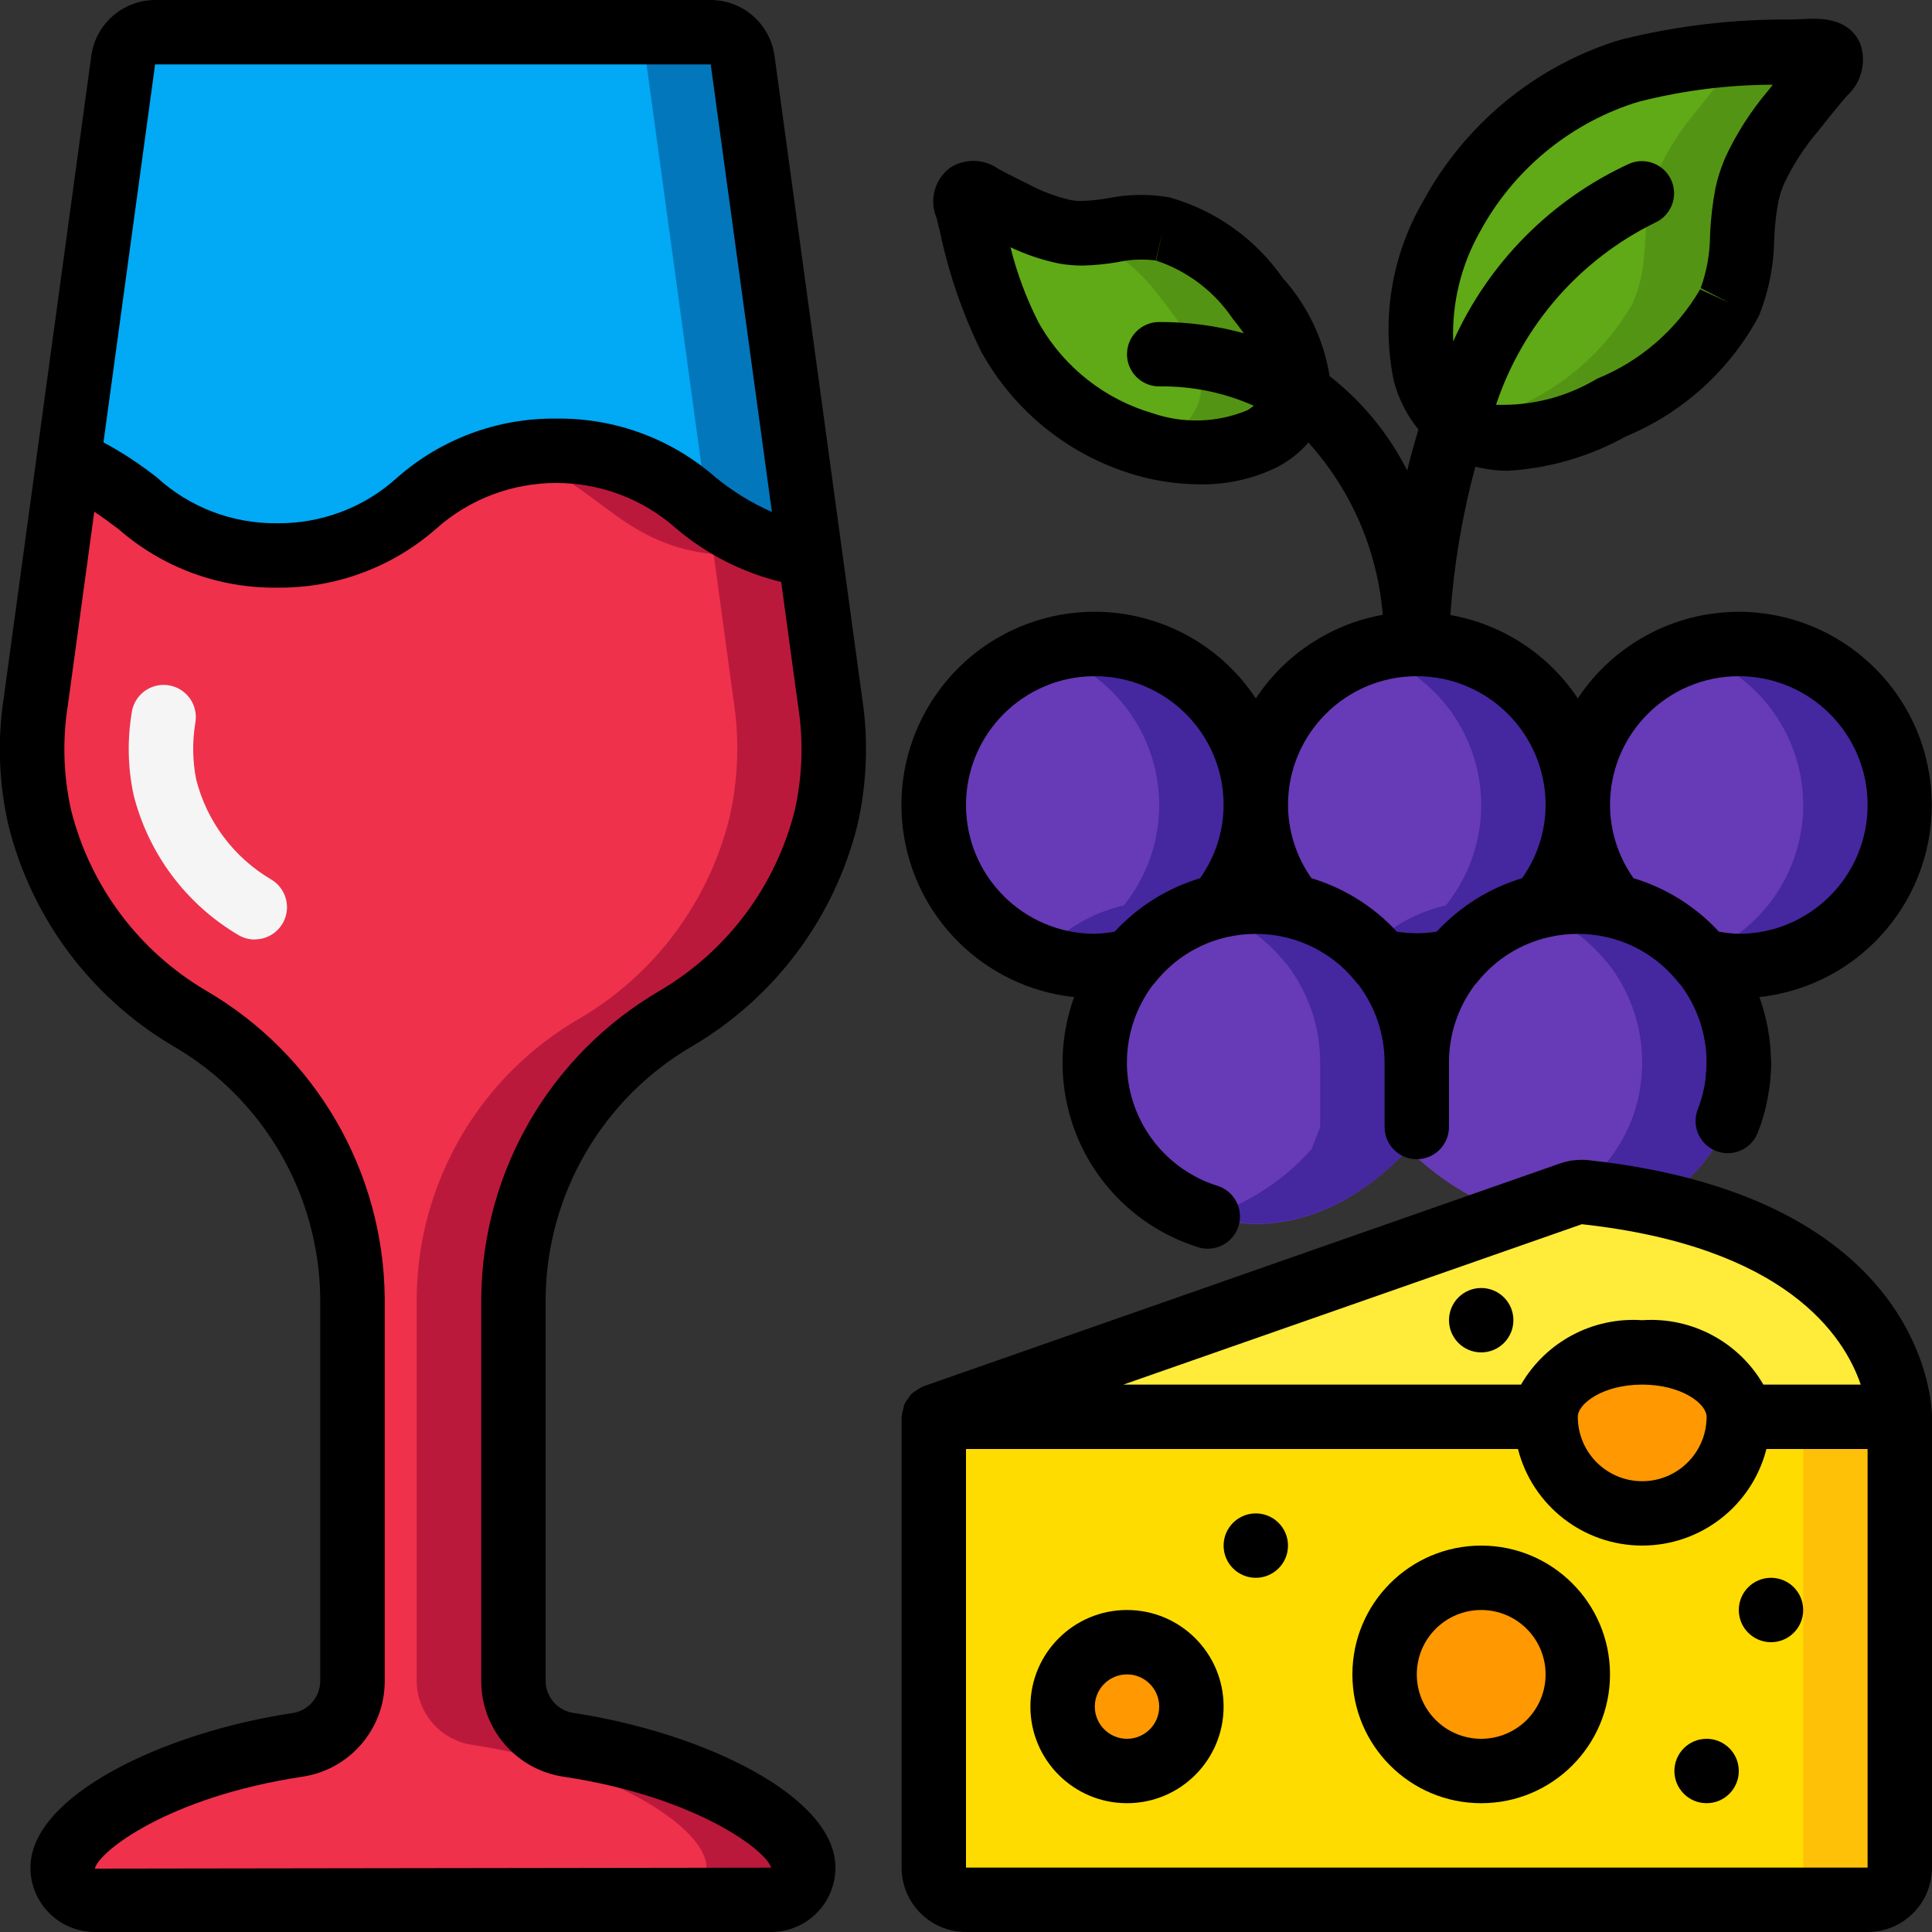 <?xml version="1.0" encoding="UTF-8"?>
<svg xmlns="http://www.w3.org/2000/svg" height="512" viewBox="0 0 60 60" width="512">
  <rect x="0" y="0" width="60" height="60" fill="#333333" stroke="none"/>
  <g id="Page-1" fill="none" fill-rule="evenodd">
    <g id="032---Cheese-and-Wine" transform="translate(-1)">
      <g fill-rule="nonzero">
        <path id="Shape" d="m40 25c.003 1.136-.386 2.237-1.1 3.12-1.107.25-2.095.871-2.8 1.76h-.01c-.358.08-.723.121-1.09.12-2.761 0-5-2.239-5-5s2.239-5 5-5 5 2.239 5 5z" fill="#673ab7"></path>
        <path id="Shape" d="m35 20c-.51.007-1.016.093-1.5.255 1.573.487 2.803 1.722 3.284 3.297.481 1.575.15 3.286-.884 4.568-1.013.233-1.926.779-2.611 1.56.893.342 1.867.412 2.8.2h.01c.705-.889 1.693-1.51 2.8-1.76.715-.882 1.104-1.984 1.101-3.12 0-2.761-2.239-5-5-5z" fill="#4527a0"></path>
        <path id="Shape" d="m50 25c.003 1.136-.386 2.237-1.1 3.12-1.107.25-2.095.871-2.8 1.76h-.01c-.718.16-1.462.16-2.18 0h-.01c-.705-.889-1.693-1.51-2.8-1.76-.714-.883-1.103-1.984-1.1-3.12 0-2.761 2.239-5 5-5s5 2.239 5 5z" fill="#673ab7"></path>
        <path id="Shape" d="m45 20c-.51.007-1.016.093-1.5.255 1.573.487 2.803 1.722 3.284 3.297.481 1.575.15 3.286-.884 4.568-.91.21-1.742.673-2.4 1.335.141.134.275.276.4.425h.01c.718.16 1.462.16 2.18 0h.01c.705-.889 1.693-1.51 2.8-1.76.714-.883 1.103-1.984 1.1-3.12 0-2.761-2.239-5-5-5z" fill="#4527a0"></path>
        <path id="Shape" d="m60 25c0 2.761-2.239 5-5 5-.367.001-.732-.04-1.09-.12h-.01c-.705-.889-1.693-1.51-2.8-1.76-.714-.883-1.103-1.984-1.1-3.12 0-2.761 2.239-5 5-5s5 2.239 5 5z" fill="#673ab7"></path>
        <path id="Shape" d="m55 20c-.51.007-1.016.093-1.5.255 2.042.632 3.451 2.499 3.499 4.637.048 2.137-1.276 4.066-3.288 4.788.061.068.132.128.189.2h.01c.358.08.723.121 1.09.12 2.761 0 5-2.239 5-5s-2.239-5-5-5z" fill="#4527a0"></path>
        <path id="Shape" d="m45 33v2l-.27.69c-4.32 4.63-9.73 1.6-9.73-2.69-.002-1.134.383-2.234 1.09-3.12h.01c.945-1.19 2.381-1.883 3.9-1.883s2.955.693 3.9 1.883h.01c.707.886 1.092 1.986 1.09 3.12z" fill="#673ab7"></path>
        <path id="Shape" d="m43.91 29.88h-.01c-1.194-1.493-3.134-2.176-5-1.76-.138.031-.266.085-.4.127.945.294 1.78.862 2.4 1.633h.01c.707.886 1.092 1.986 1.09 3.12v2l-.27.69c-.86.969-1.966 1.689-3.2 2.084 1.848.574 4.142.117 6.2-2.084l.27-.69v-2c.002-1.134-.383-2.234-1.09-3.12z" fill="#4527a0"></path>
        <path id="Shape" d="m57.55 2.39c-.31.36-.6.72-.89 1.09-.468.551-.858 1.163-1.16 1.82-.017.025-.031.051-.04.08-.09.217-.16.441-.21.67-.23 1.09-.05 2.25-.52 3.3-.01.02-.01.04-.02.06-.831 1.459-2.122 2.601-3.67 3.25-1.35.67-3.29 1.46-4.7.54-.55-.388-.938-.964-1.09-1.62-.322-1.671-.024-3.403.84-4.87 1.149-2.111 3.058-3.706 5.34-4.46.07-.02.14-.04.22-.06 1.636-.398 3.316-.593 5-.58.19 0 .37-.01.56-.02s.56-.04.65.18-.19.47-.31.62z" fill="#60a917"></path>
        <path id="Shape" d="m57.86 1.77c-.09-.22-.46-.19-.65-.18s-.37.02-.56.02c-.614.018-1.235.047-1.855.089.027.019.049.043.065.071.08.21-.19.47-.31.62-.31.36-.6.72-.89 1.09-.468.551-.858 1.163-1.16 1.82-.017.025-.031.051-.04.08-.09.217-.16.441-.21.67-.23 1.09-.05 2.25-.52 3.3-.01.02-.01.04-.02.06-.831 1.459-2.122 2.601-3.67 3.25-.485.245-.986.457-1.5.636 1.39.736 3.213 0 4.5-.636 1.548-.649 2.839-1.791 3.67-3.25.01-.02.01-.04.02-.06.47-1.05.29-2.21.52-3.3.05-.229.12-.453.21-.67.009-.029.023-.055.04-.08.302-.657.692-1.269 1.16-1.82.29-.37.58-.73.89-1.09.12-.15.39-.41.31-.62z" fill="#549414"></path>
        <path id="Shape" d="m41.19 12.59c-.201.459-.559.832-1.01 1.05-1.161.492-2.46.549-3.66.16-1.709-.509-3.163-1.645-4.07-3.18l-.09-.15c-.547-1.125-.95-2.314-1.2-3.54-.03-.13-.07-.27-.11-.4s-.11-.4.03-.5.37.06.5.13c.31.16.62.32.94.47.472.255.976.444 1.5.56.02 0 .04.01.06.01.172.032.346.049.52.05.815-.141 1.644-.188 2.47-.14.017-.002.035.002.05.01 1.191.371 2.225 1.128 2.94 2.15.7.87 1.58 2.15 1.13 3.32z" fill="#60a917"></path>
        <path id="Shape" d="m31.16 6.93c.023.1.048.19.071.285.122.02.245.032.369.035.676-.008 1.339-.2 2.011-.181-.375-.116-.74-.263-1.091-.439-.32-.15-.63-.31-.94-.47-.13-.07-.36-.23-.5-.13s-.06.36-.03.5.08.27.11.4z" fill="#549414"></path>
        <path id="Shape" d="m40.06 9.27c-.715-1.022-1.749-1.779-2.94-2.15-.015-.008-.033-.012-.05-.01-.826-.048-1.655-.001-2.47.14-.019 0-.035 0-.054 0 1.002.44 1.869 1.137 2.514 2.02.7.87 1.58 2.15 1.13 3.32-.201.459-.559.832-1.01 1.05-.161.079-.329.146-.5.2 1.154.345 2.393.274 3.5-.2.451-.218.809-.591 1.01-1.05.45-1.17-.43-2.45-1.13-3.32z" fill="#549414"></path>
        <path id="Shape" d="m16.94 40.31v11.9c.01 1.0.75 1.841 1.74 1.98 4.28.65 7.26 2.57 7.26 3.81 0 .552-.448 1-1 1h-21c-.552 0-1-.448-1-1 0-1.24 2.99-3.16 7.27-3.81.988-.139 1.724-.982 1.73-1.98v-11.9c-.026-3.587-1.952-6.89-5.06-8.68-2.32-1.37-3.992-3.615-4.64-6.23-.273-1.194-.317-2.429-.13-3.64l1.01-7.41c2.33.84 3.03 2.9 6.48 2.9 4.34 0 4.34-3.25 8.67-3.25 4.06 0 4.32 2.84 7.88 3.21h.01l.62 4.55c.187 1.211.143 2.446-.13 3.64-.649 2.618-2.325 4.864-4.65 6.23-3.106 1.792-5.031 5.094-5.06 8.68z" fill="#ef314c"></path>
        <path id="Shape" d="m22 31.63c2.325-1.366 4.001-3.612 4.65-6.23.273-1.194.317-2.429.13-3.64l-.62-4.55h-.01c-3.56-.37-3.82-3.21-7.88-3.21-.504-.003-1.007.05-1.5.157 2.7.6 3.322 2.735 6.383 3.053h.01l.62 4.55c.187 1.211.143 2.446-.13 3.64-.649 2.618-2.327 4.864-4.653 6.23-3.106 1.792-5.031 5.094-5.06 8.68v11.9c.01 1.0.75 1.841 1.74 1.98 4.28.65 7.26 2.57 7.26 3.81 0 .552-.448 1-1 1h3c.552 0 1-.448 1-1 0-1.24-2.98-3.16-7.26-3.81-.99-.139-1.73-.98-1.74-1.98v-11.9c.029-3.586 1.954-6.888 5.06-8.68z" fill="#bb193b"></path>
        <path id="Shape" d="m26.16 17.21h-.01c-3.56-.37-3.82-3.21-7.88-3.21-4.33 0-4.33 3.25-8.67 3.25-3.45 0-4.15-2.06-6.48-2.9l1.71-12.49c.067-.495.491-.863.99-.86h17.25c.499-.003.923.365.99.86z" fill="#02a9f4"></path>
        <path id="Shape" d="m24.06 1.86c-.067-.495-.491-.863-.99-.86l-3-0c.499-.003.923.365.99.86l1.921 14.04c.909.732 2.009 1.187 3.169 1.31h.01z" fill="#0377bc"></path>
        <path id="Shape" d="m55 44c0 1.657-1.343 3-3 3s-3-1.343-3-3h-19v14c0 .552.448 1 1 1h28c.552 0 1-.448 1-1v-14zm-19 11c-1.105 0-2-.895-2-2s.895-2 2-2 2 .895 2 2c-.003 1.103-.897 1.997-2 2zm11 0c-1.657 0-3-1.343-3-3s1.343-3 3-3 3 1.343 3 3-1.343 3-3 3z" fill="#ffdc00"></path>
        <path id="Shape" d="m57 44v14c0 .552-.448 1-1 1h3c.552 0 1-.448 1-1v-14z" fill="#fec108"></path>
        <path id="Shape" d="m60 44h-5c0-1.1-1.34-2-3-2s-3 .9-3 2h-19l17.98-6.29h.01l1.79-.63c.148-.05.304-.07.46-.06.77.09 1.48.2 2.13.34 7.63 1.63 7.63 6.64 7.63 6.64z" fill="#ffeb3a"></path>
        <path id="Shape" d="m55 33c0.0.174-.01.347-.03.52-.042.443-.146.877-.31 1.29-.43 1.099-1.243 2.005-2.29 2.55-.65-.14-1.36-.25-2.13-.34-.156-.01-.312.01-.46.06l-1.79.63h-.01c-1.225-.412-2.338-1.103-3.25-2.02l.27-.69v-2c-.002-1.134.383-2.234 1.09-3.12h.01c.945-1.19 2.381-1.883 3.9-1.883s2.955.693 3.9 1.883h.01c.707.886 1.092 1.986 1.09 3.12z" fill="#673ab7"></path>
        <path id="Shape" d="m47.24 37.02c-.156-.01-.312.01-.46.06l-.122.043c.42.239.863.436 1.322.587h.01l1.127-.4c-.582-.11-1.202-.21-1.877-.29z" fill="#4527a0"></path>
        <path id="Shape" d="m53.91 29.88h-.01c-1.194-1.493-3.134-2.176-5-1.76-.138.031-.266.085-.4.127.945.294 1.78.862 2.4 1.633h.01c.707.886 1.092 1.986 1.09 3.12 0.0.174-.01.347-.03.52-.042.443-.146.877-.31 1.29-.369.927-1.014 1.719-1.848 2.266.138-.045.283-.064.428-.056.77.09 1.48.2 2.13.34 1.047-.545 1.86-1.451 2.29-2.55.164-.413.268-.847.31-1.29.02-.173.03-.346.03-.52.002-1.134-.383-2.234-1.09-3.12z" fill="#4527a0"></path>
        <path id="Shape" d="m55 44c0 1.657-1.343 3-3 3s-3-1.343-3-3c0-1.1 1.34-2 3-2s3 .9 3 2z" fill="#ff9801"></path>
        <circle id="Oval" cx="36" cy="53" fill="#ff9801" r="2"></circle>
        <circle id="Oval" cx="47" cy="52" fill="#ff9801" r="3"></circle>
      </g>
      <path id="Shape" d="m55 33c0.0.174-.01.347-.03.52" stroke="#000" stroke-linecap="round" stroke-linejoin="round" stroke-width="2"></path>
      <path id="Shape" d="m8.912 29.178c-.178-0-.353-.048-.506-.138-1.625-.958-2.798-2.527-3.258-4.356-.177-.83-.198-1.686-.061-2.523.04-.361.272-.673.608-.813.335-.141.72-.088 1.006.137s.426.587.368.946c-.099.586-.092 1.185.022 1.769.329 1.307 1.168 2.428 2.329 3.112.389.229.576.689.458 1.125-.119.435-.514.737-.965.737z" fill="#f5f5f5" fill-rule="nonzero"></path>
      <path id="Shape" d="m55 19c-2.012.001-3.89 1.012-5 2.69-.909-1.368-2.34-2.305-3.958-2.59.11-1.557.37-3.1.776-4.608.336.086.681.128 1.028.127 1.277-.078 2.521-.441 3.639-1.062 1.764-.731 3.223-2.048 4.13-3.729l.031-.07c.293-.748.446-1.543.454-2.346.016-.388.059-.775.129-1.157.043-.193.104-.381.182-.562.273-.573.619-1.108 1.028-1.593.287-.361.573-.718.911-1.116.448-.401.618-1.028.433-1.6-.232-.567-.754-.834-1.605-.8l-.56.023c-1.768-.016-3.531.191-5.247.616l-.24.071c-2.533.832-4.652 2.599-5.926 4.941-.986 1.686-1.314 3.676-.921 5.589.144.555.406 1.072.768 1.516-.132.431-.249.857-.35 1.272-.577-1.143-1.4-2.144-2.409-2.931-.182-1.134-.687-2.192-1.455-3.046-.844-1.212-2.08-2.095-3.5-2.5l-.06-.013c-.618-.102-1.249-.091-1.862.034-.273.047-.548.076-.825.086-.129.003-.258-.01-.384-.039-.435-.104-.856-.263-1.251-.473-.3-.15-.606-.3-.939-.478-.443-.321-1.037-.341-1.5-.05-.489.358-.668 1.006-.432 1.564l.1.4c.271 1.305.705 2.571 1.293 3.767l.1.172c1.035 1.766 2.705 3.069 4.669 3.644.654.191 1.332.29 2.013.293.821.014 1.634-.164 2.374-.52.381-.192.721-.456 1-.779 1.336 1.481 2.147 3.362 2.308 5.35-1.613.291-3.037 1.23-3.942 2.597-1.537-2.325-4.472-3.285-7.086-2.319-2.614.966-4.218 3.605-3.874 6.37.345 2.765 2.548 4.929 5.319 5.224-.559 1.539-.464 3.24.263 4.707.727 1.467 2.023 2.573 3.586 3.061.097.031.198.047.3.047.494 0.0.914-.36.989-.848.075-.488-.218-.958-.689-1.106-1.243-.389-2.22-1.359-2.619-2.599-.399-1.24-.17-2.597.613-3.638.028-.028.055-.057.079-.088.563-.708 1.352-1.203 2.235-1.401.581-.13 1.184-.13 1.765 0 .883.198 1.671.692 2.234 1.4.024.03.05.059.078.086.523.696.806 1.543.806 2.414v2c0 .552.448 1 1 1s1-.448 1-1v-2c-.002-.869.279-1.715.8-2.411.028-.028.055-.057.079-.088.564-.709 1.354-1.203 2.238-1.401.581-.13 1.184-.13 1.765 0 .883.198 1.671.692 2.234 1.4.024.03.05.059.078.086.523.696.806 1.543.806 2.414.001.494-.091.985-.271 1.445-.132.333-.076.711.147.991.223.28.579.42.933.366.354-.054.652-.293.782-.627.272-.693.41-1.431.409-2.175-.001-.694-.123-1.383-.36-2.035 3.168-.344 5.515-3.104 5.344-6.285-.17-3.182-2.798-5.676-5.984-5.68zm-15.269-6.256c-.934.386-1.978.418-2.934.09-1.467-.428-2.715-1.401-3.487-2.72l-.064-.114c-.375-.739-.665-1.518-.865-2.322.485.231.997.402 1.524.509.231.039.465.06.7.061.372-.009.742-.045 1.109-.108.388-.084.788-.101 1.182-.05l.222-.975-.214.977.22-.975-.219.976c.969.322 1.804.954 2.375 1.8.083.1.211.264.349.457-.856-.236-1.741-.354-2.629-.35-.552 0-1 .448-1 1s.448 1 1 1c1.011-.015 2.012.19 2.936.6-.064.054-.132.103-.205.144zm7.236-5.557c1.023-1.885 2.727-3.309 4.764-3.979l.191-.057c1.352-.342 2.74-.517 4.134-.52l-.185.232c-.519.619-.954 1.304-1.294 2.037l-.04.1c-.112.271-.199.552-.261.839-.091.476-.147.957-.168 1.441-.001.569-.099 1.133-.292 1.668l.891.457-.908-.42c-.73 1.254-1.855 2.231-3.2 2.776-.945.568-2.036.849-3.138.809.822-2.47 2.6-4.506 4.937-5.653.499-.223.727-.805.512-1.307-.215-.502-.794-.739-1.3-.531-2.436 1.117-4.384 3.081-5.48 5.526-.043-1.195.247-2.378.837-3.418zm-11.349 21.746c-.204.038-.411.061-.618.067-2.209 0-4-1.791-4-4s1.791-4 4-4 4 1.791 4 4c-.003.815-.258 1.609-.73 2.273-1.016.307-1.932.88-2.652 1.66zm10 0c-.41.066-.828.066-1.238 0-.72-.779-1.635-1.352-2.651-1.659-.471-.665-.726-1.459-.729-2.274 0-2.209 1.791-4 4-4s4 1.791 4 4c-.003.815-.258 1.609-.73 2.273-1.016.307-1.931.88-2.651 1.659zm9.382.067c-.208-.006-.415-.029-.619-.067-.72-.78-1.635-1.353-2.651-1.66-.472-.664-.727-1.458-.73-2.273 0-2.209 1.791-4 4-4s4 1.791 4 4-1.791 4-4 4z" fill="#000" fill-rule="nonzero"></path>
      <path id="Shape" d="m6.378 32.487c2.796 1.621 4.531 4.595 4.567 7.826v11.9c-.007.506-.385.929-.887.992-3.988.604-8.113 2.565-8.113 4.795 0 1.105.895 2 2 2h21c1.105 0 2-.895 2-2 0-2.23-4.126-4.191-8.114-4.8-.501-.063-.88-.487-.886-.992v-11.9c.036-3.231 1.771-6.205 4.567-7.826 2.551-1.506 4.393-3.971 5.113-6.844.303-1.32.351-2.685.141-4.023l-2.713-19.885c-.138-.989-.982-1.727-1.981-1.73h-17.255c-.998.004-1.842.74-1.981 1.729l-2.712 19.891c-.211 1.337-.163 2.703.141 4.022.719 2.874 2.561 5.34 5.113 6.845zm19.305-7.324c-.59 2.351-2.097 4.368-4.185 5.6-3.406 1.981-5.516 5.609-5.553 9.549v11.9c.001 1.496 1.103 2.763 2.585 2.97 4.13.628 6.292 2.315 6.415 2.82l-21 .03c.125-.535 2.287-2.222 6.416-2.85 1.482-.206 2.586-1.473 2.587-2.97v-11.9c-.037-3.94-2.147-7.568-5.553-9.549-2.088-1.232-3.596-3.249-4.186-5.6-.241-1.074-.275-2.185-.1-3.272l.819-6c.253.17.5.35.75.538 1.36 1.193 3.113 1.842 4.922 1.821 1.816.022 3.576-.629 4.941-1.826 2.128-1.9 5.343-1.9 7.471 0 .94.794 2.052 1.359 3.248 1.65l.521 3.815c.176 1.088.143 2.199-.098 3.274zm-19.866-23.163h17.255l1.9 13.9c-.631-.278-1.22-.641-1.753-1.078-1.366-1.197-3.128-1.846-4.944-1.822-1.812-.021-3.567.628-4.929 1.823-1.022.934-2.361 1.444-3.746 1.427-1.379.015-2.712-.494-3.729-1.424-.52-.41-1.075-.774-1.658-1.087z" fill="#000" fill-rule="nonzero"></path>
      <path id="Shape" d="m29 58c0 1.105.895 2 2 2h28c1.105 0 2-.895 2-2v-14c0-.278-.121-6.815-10.656-7.969-.301-.032-.606.002-.893.1l-19.782 6.925c-.01 0-.016.012-.027.016-.066.03-.128.067-.186.111-.05.029-.098.063-.143.1-.042.047-.08.098-.113.152-.041.049-.077.102-.107.159-.019.053-.033.108-.043.164-.023.07-.038.143-.044.216 0 .01-.006.019-.006.03zm30 0h-28v-13h17.142c.449 1.764 2.038 2.999 3.858 2.999s3.409-1.235 3.858-2.999h3.142zm-9-14c0-.408.779-1 2-1s2 .592 2 1c0 1.105-.895 2-2 2s-2-.895-2-2zm.126-5.981c6.337.694 8.143 3.46 8.661 4.981h-3.024c-.77-1.33-2.23-2.106-3.763-2-1.533-.106-2.993.67-3.763 2h-12.35z" fill="#000" fill-rule="nonzero"></path>
      <path id="Shape" d="m36 50c-1.657 0-3 1.343-3 3s1.343 3 3 3 3-1.343 3-3-1.343-3-3-3zm0 4c-.552 0-1-.448-1-1s.448-1 1-1 1 .448 1 1-.448 1-1 1z" fill="#000" fill-rule="nonzero"></path>
      <path id="Shape" d="m47 48c-2.209 0-4 1.791-4 4s1.791 4 4 4 4-1.791 4-4-1.791-4-4-4zm0 6c-1.105 0-2-.895-2-2s.895-2 2-2 2 .895 2 2-.895 2-2 2z" fill="#000" fill-rule="nonzero"></path>
      <circle id="Oval" cx="56" cy="50" fill="#000" fill-rule="nonzero" r="1"></circle>
      <circle id="Oval" cx="54" cy="55" fill="#000" fill-rule="nonzero" r="1"></circle>
      <circle id="Oval" cx="40" cy="48" fill="#000" fill-rule="nonzero" r="1"></circle>
      <circle id="Oval" cx="47" cy="41" fill="#000" fill-rule="nonzero" r="1"></circle>
    </g>
  </g>
</svg>
